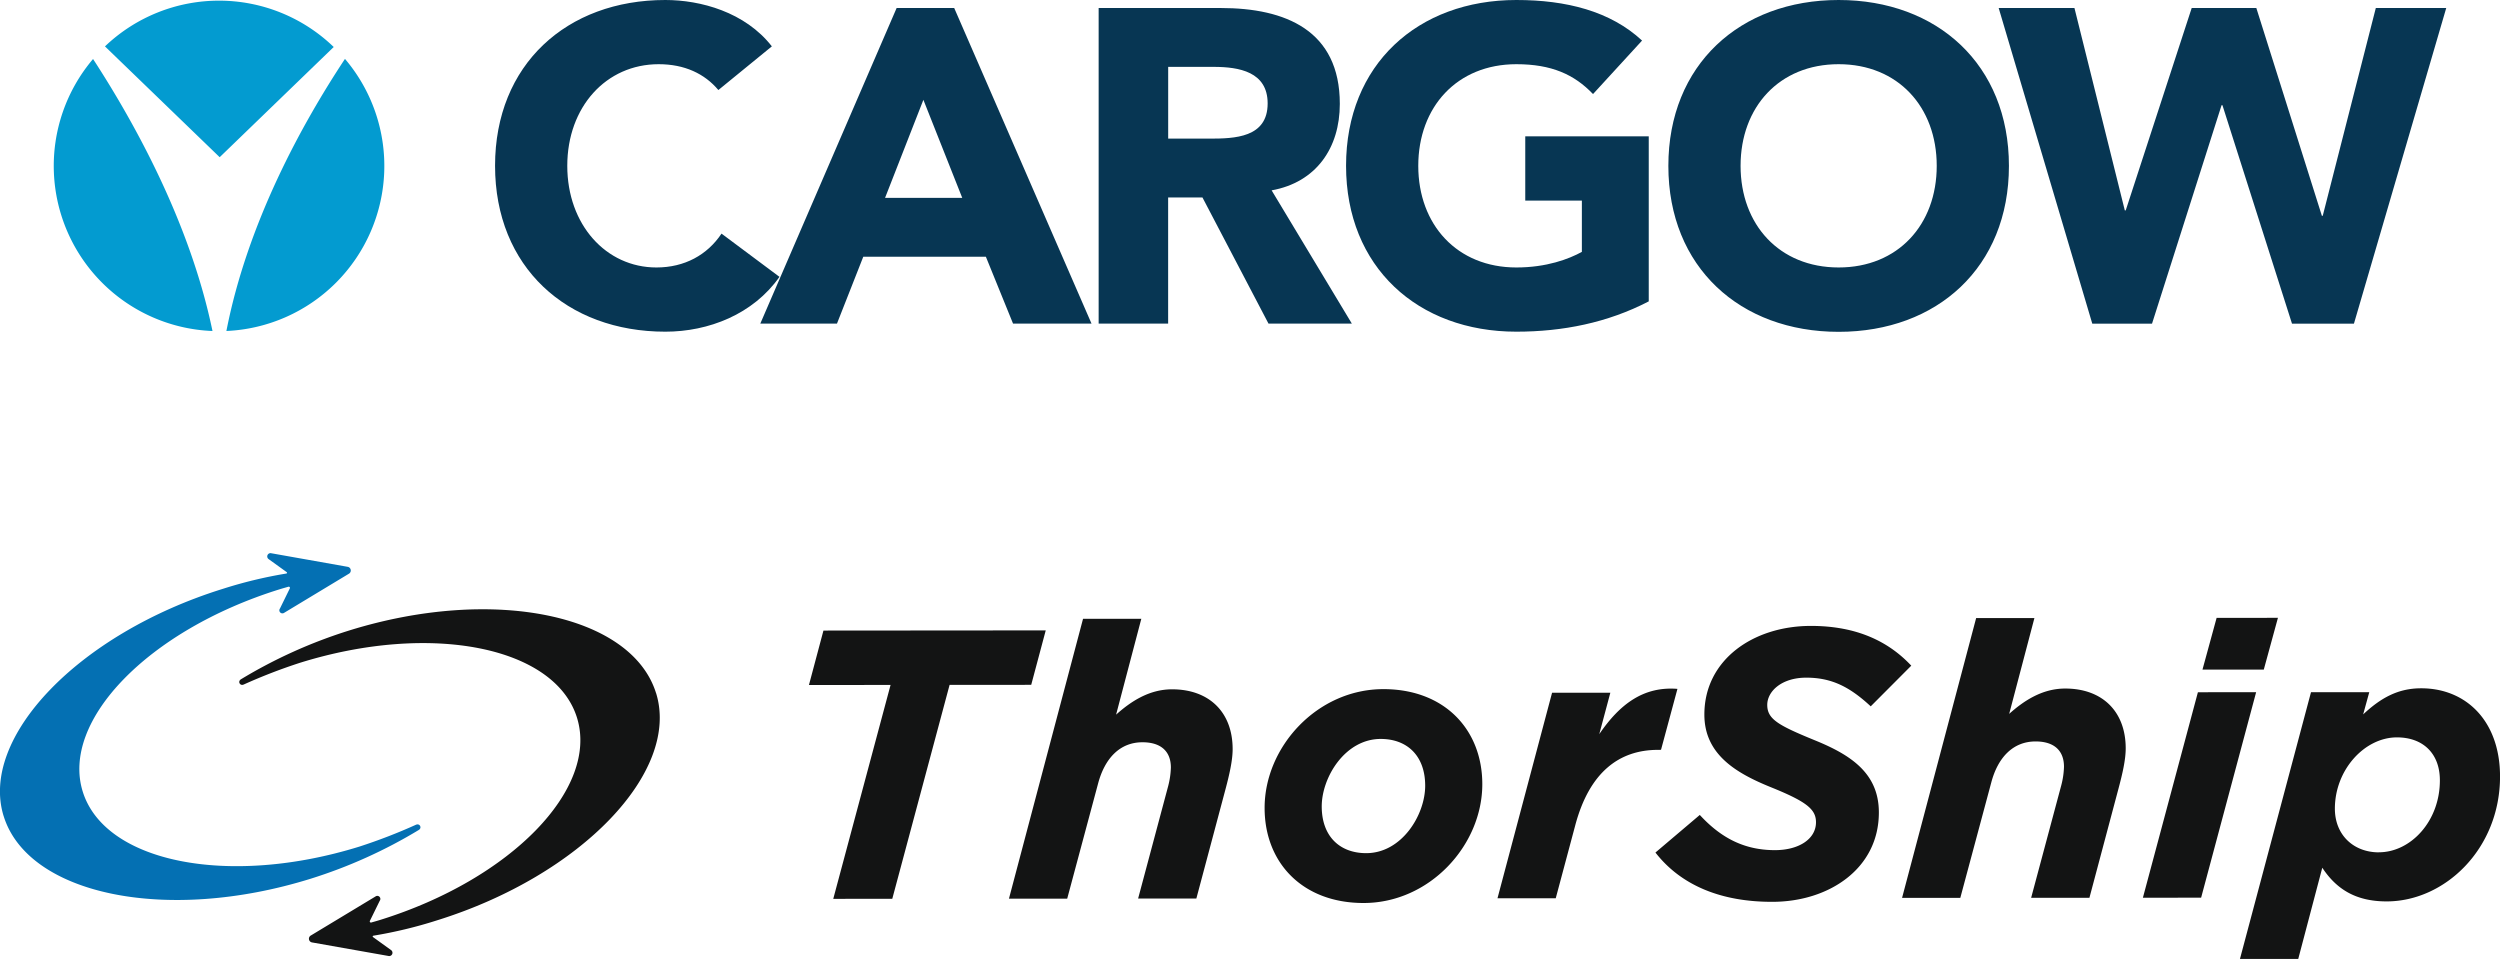 <svg xmlns="http://www.w3.org/2000/svg" viewBox="0 0 1521.87 583.76"><defs><style>.cls-1{fill:#073653}.cls-2{fill:#039bd0;fill-rule:evenodd}.cls-3{fill:#131414}</style></defs><g id="Layer_2" data-name="Layer 2"><g id="Layer_1-2" data-name="Layer 1"><path d="M437.32 54.82c-8.41-10-20.62-15.74-36.36-15.74-32 0-55.63 26.05-55.63 61.87s23.61 61.87 54.27 61.87c17.1 0 30.94-7.59 39.63-20.61l35.27 26.32c-16 22.79-43.15 33.38-69.47 33.38-60 0-103.66-39.35-103.66-101S345.06 0 405 0c21.44 0 48.58 7.33 64.86 28.22l-32.57 26.6M545.87 4.88h35L664.46 197h-47.77l-16.54-40.71h-74.63L509.5 197h-46.67l83-192.14m16.28 55.91-23.34 59.7h47ZM668.8 4.88h74.35c39.36 0 72.46 13.58 72.46 58.36 0 26.85-14.38 47.75-41.51 52.64L822.94 197H772.2L732 120.22h-20.9V197h-42.3V4.88m42.33 79.51h25c15.46 0 35.55-.54 35.55-21.43 0-19.26-17.37-22.25-32.84-22.25h-27.71Z" class="cls-1"/><path d="M1003.67 183.46c-25 13-52.38 18.45-80.6 18.45-60 0-103.66-39.35-103.66-101S863.1 0 923.07 0c30.39 0 57.26 6.79 76.53 24.7l-29.85 32.56c-11.4-11.93-25.24-18.18-46.68-18.18-36.09 0-59.7 26.05-59.7 61.87s23.61 61.87 59.7 61.87c18.46 0 32-5.15 39.89-9.49v-31.21H928.5V83h75.17v100.46M1119.27 0c60 0 103.66 39.35 103.66 101s-43.69 101-103.66 101-103.66-39.35-103.66-101S1059.29 0 1119.27 0m0 162.82c36.1 0 59.71-26 59.71-61.87s-23.61-61.87-59.71-61.87-59.7 26.05-59.7 61.87 23.61 61.87 59.7 61.87ZM1216.69 4.88h46.13l30.66 123.22h.54l40.17-123.22h39.35l39.89 126.47h.54l32.3-126.47h42.87l-56.18 192.14h-37.71l-42.34-132.97h-.54l-42.33 132.97h-36.37L1216.69 4.88" class="cls-1"/><path d="m133.73 95.7 69.42-67.09a100.5 100.5 0 0 0-139.25-.37l69.83 67.46M56.79 36.13l-.15-.21a100.56 100.56 0 0 0 72.71 165.58C115.94 136.75 82.93 76.35 56.79 36.13M210 35.85c-26.35 39.85-59.35 99.87-72.18 165.64A100.58 100.58 0 0 0 210 35.85" class="cls-2"/><path d="M399.35 421.89c-14.87-47.78-98.87-65.43-186.85-38.06a300.16 300.16 0 0 0-66 29.79 1.79 1.79 0 0 0-.14.13 1.66 1.66 0 0 0-.27.26.73.73 0 0 0-.16.23 1.74 1.74 0 0 0-.28.9 1.79 1.79 0 0 0 1.79 1.79 1.89 1.89 0 0 0 .71-.16h.07a332.72 332.72 0 0 1 34.49-13.33c79.62-24.78 155.07-9.81 168.52 33.43S311.05 535.23 231.43 560c-1.86.58-3.72 1.09-5.57 1.62a.75.75 0 0 1-.75-.92l6.06-12.37a1.85 1.85 0 0 0-2.43-2.7l-39.58 23.89a2.27 2.27 0 0 0 .78 4.18l46.85 8.3a2 2 0 0 0 1.28-3.63l-11-7.93c-.53-.59.11-.81.24-.84a271.36 271.36 0 0 0 38.62-9.31c88-27.38 148.31-90.61 133.45-138.4" class="cls-3"/><path d="M2.25 496.87c14.87 47.78 98.86 65.44 186.85 38.06a300.37 300.37 0 0 0 66-29.79 1.79 1.79 0 0 0 .14-.13 1.66 1.66 0 0 0 .27-.26.94.94 0 0 0 .16-.23 1.71 1.71 0 0 0 .28-.9 1.78 1.78 0 0 0-1.79-1.78 1.88 1.88 0 0 0-.71.15h-.07a335 335 0 0 1-34.49 13.34c-79.62 24.77-155.07 9.8-168.52-33.44s40.18-98.37 119.8-123.14c1.86-.58 3.71-1.09 5.57-1.62a.75.75 0 0 1 .75.92l-6.06 12.37a1.85 1.85 0 0 0 2.43 2.7l39.58-23.89a2.27 2.27 0 0 0-.78-4.18l-46.85-8.32a2 2 0 0 0-1.28 3.63l11 7.93c.54.6-.1.82-.23.85a271.36 271.36 0 0 0-38.62 9.31c-88 27.38-148.32 90.61-133.45 138.4" style="fill:#0470b3"/><path d="m636.59 383.75-135.32.11-8.83 33.14 49.69-.04-34.89 130.21 35.93-.03 34.89-130.21 49.69-.04 8.84-33.14zM713.47 419.62c-14 0-25.2 7.48-34.05 15.42l15.35-58.34H659.3l-45.11 170.38h35.46l18.84-70.23c4-14.94 13-25 27-25 11 0 17.27 5.34 17.28 15.37a50.62 50.62 0 0 1-1.62 11.21L692.82 547h35.45l17.92-67.21c2.09-7.92 4.19-16.79 4.18-23.79-.02-22.66-14.5-36.4-36.9-36.38ZM842.1 419.51c-40.13 0-72.3 35-72.27 72.37 0 33.37 23.15 57.85 60.26 57.82 40.12 0 72.29-35.06 72.26-72.39-.03-33.31-23.16-57.83-60.25-57.8Zm-10.41 99.85c-16.1 0-27.08-10.23-27.09-28.43 0-17.73 14.19-41.08 35.9-41.1 16.1 0 27.07 10.25 27.08 28.44.02 17.73-14.18 41.07-35.89 41.09ZM1011.14 456.45l10-37.1c-20.54-1.62-35 9.13-47.59 27.56l6.74-25.2h-35.47l-33.23 125.12h35.46l11.86-44.35c8.62-32.42 26.78-46 50.37-46ZM1104.51 450.54c-22.17-9.08-28.69-12.81-28.7-21.44 0-8.16 8.6-16.57 23.76-16.58 15.88 0 26.85 6 39.23 17.46l24.68-24.76c-13.76-14.68-33.15-24.22-61.12-24.2-35 0-64.86 20.58-64.83 54 0 24 18.94 35.44 40.17 44.06 21.94 8.84 27.77 13.5 27.78 21.44 0 10.26-10.48 17-25 17-18.65 0-32.88-7.44-45.74-21.43l-27 22.89c15.42 19.82 39.68 30.06 71.18 30 34.3 0 64.86-20.12 64.83-54.42-.02-23.76-16.83-34.94-39.24-44.02ZM1257.16 419.15c-14 0-25.21 7.49-34.07 15.42l15.36-58.34h-35.47l-45.1 170.35h35.45l18.85-70.23c3.94-14.94 13-25 27-25 11 0 17.26 5.34 17.27 15.38a50 50 0 0 1-1.62 11.2l-18.38 68.61h35.48l17.89-67.2c2.11-7.93 4.21-16.8 4.2-23.8-.02-22.67-14.47-36.41-36.86-36.39ZM1337.97 421.4l-33.49 125.09 35.45-.03 33.49-125.09-35.45.03zM1386.69 376.1l-37.33.03-8.61 31.5 37.33-.03 8.61-31.5zM1473.79 419c-14 0-24.5 5.86-35.22 15.89l3.72-13.53h-35.47l-43.26 162.41h35.48l14.64-55.53c8.18 12.35 19.62 20.51 39.21 20.49 35.23 0 69-31.79 69-76.11-.05-33.87-20.81-53.68-48.1-53.62Zm-25.6 99.87c-15.6 0-26.82-10.7-26.84-26.57 0-23.8 18.16-43.41 37.77-43.42 15.85 0 26.13 9.77 26.15 26.1.02 25.16-17.92 43.83-37.08 43.85Z" class="cls-3"/></g></g></svg>